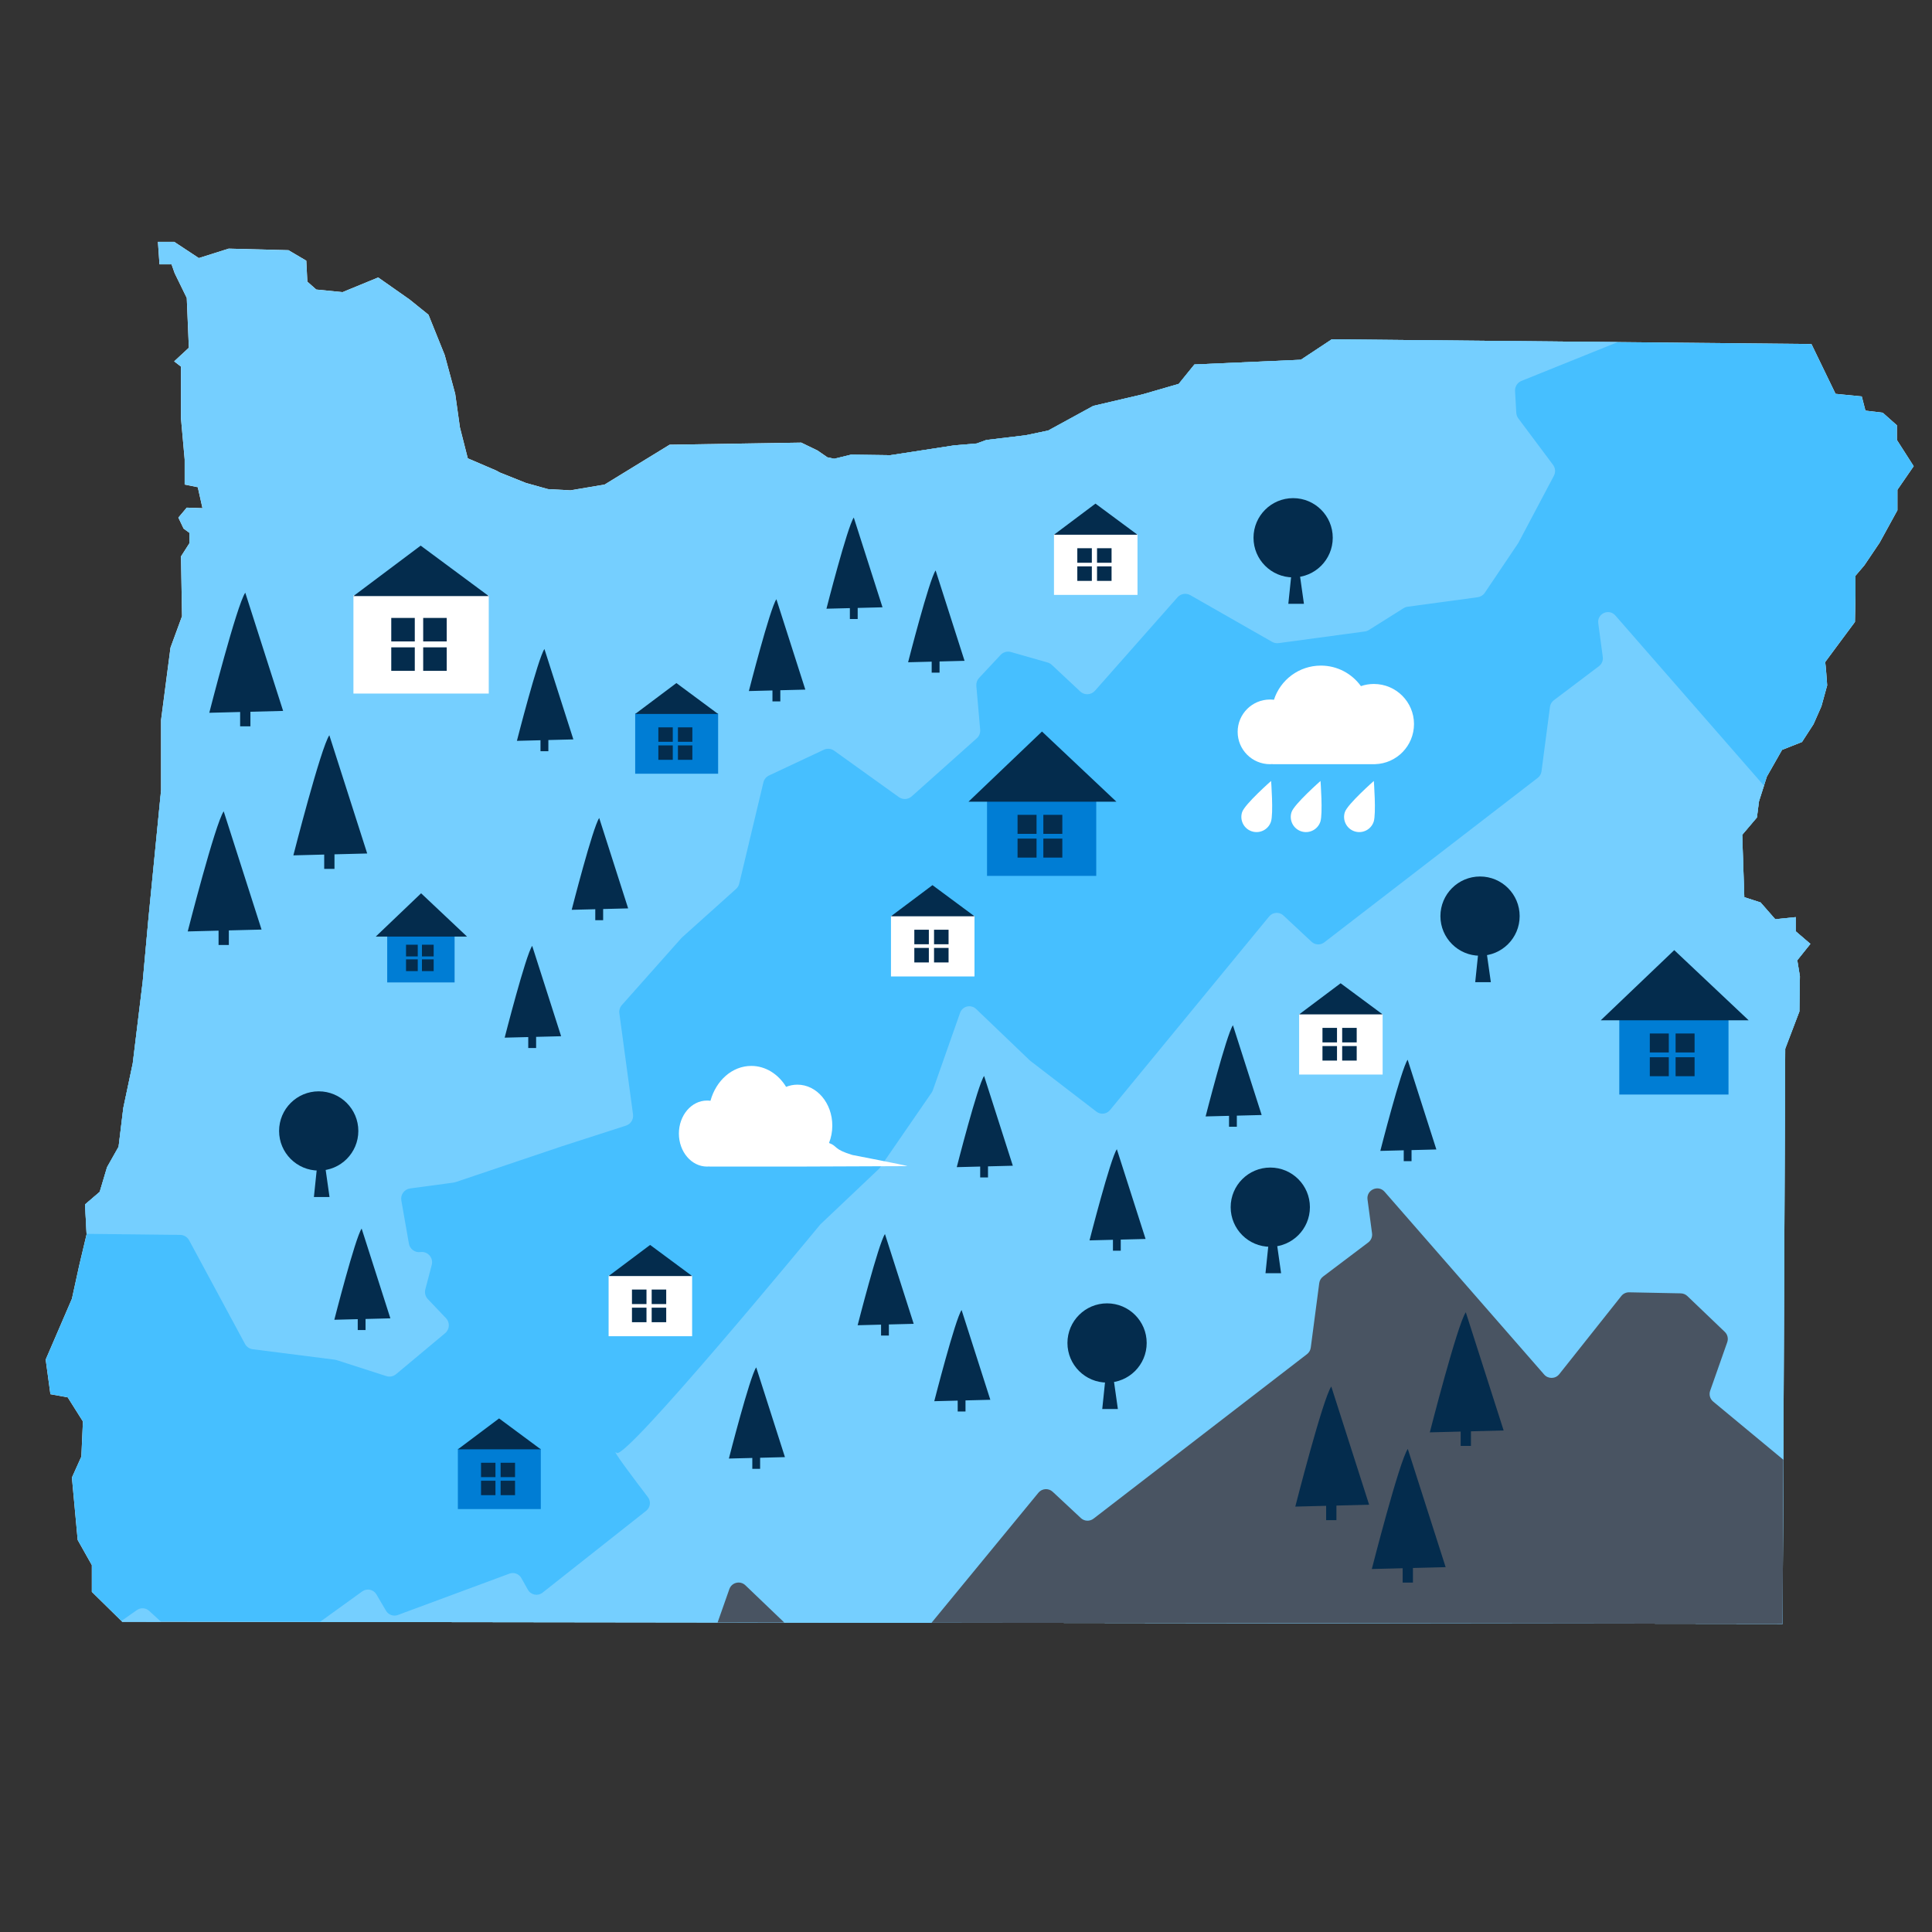 <?xml version="1.0" encoding="UTF-8"?>
<svg id="Layer_1" xmlns="http://www.w3.org/2000/svg" xmlns:xlink="http://www.w3.org/1999/xlink" version="1.1" viewBox="0 0 140 140">
  <rect x="0" y="0" width="140" height="140" fill="#333333" stroke="none"/>
  <!-- Generator: Adobe Illustrator 30.0.0, SVG Export Plug-In . SVG Version: 2.1.1 Build 123)  -->
  <defs>
    <style>
      .st0 {
        fill: none;
      }

      .st1 {
        fill: #042c4d;
      }

      .st2 {
        fill: #75cfff;
      }

      .st3 {
        fill: #007dd4;
      }

      .st4 {
        fill: #fff;
      }

      .st5 {
        fill: #495462;
      }

      .st6 {
        fill: #46bfff;
      }

      .st7 {
        clip-path: url(#clippath);
      }
    </style>
    <clipPath id="clippath">
      <path class="st0" d="M96.502,24.587l34.761.342,1.748,3.609,1.9.19.266,1.026,1.253.152,1.027.912v1.064l1.216,1.9-1.178,1.71v1.482l-1.292,2.355-1.102,1.634-.646.76v1.444l-.038,1.9s-2.203,2.963-2.165,2.925.152,1.672.152,1.672l-.418,1.52-.57,1.292-.836,1.292-1.444.57-1.102,1.938-.57,1.786-.152,1.178-1.064,1.254.152,4.521,1.178.38,1.064,1.216,1.482-.152v1.026l1.064.912-.95,1.187.19,1.168-.038,2.545-1.026,2.697-.19,41.676-120.316-.152-2.203-2.165v-1.938l-1.026-1.824-.418-4.521.684-1.52.114-2.545-1.102-1.748-1.254-.228-.342-2.507,1.9-4.407.532-2.431.532-2.241-.114-2.165,1.064-.912.532-1.786.836-1.482.342-2.811.684-3.229.722-5.927.418-4.597.912-9.27v-5.091l.684-5.243.836-2.279-.076-4.331.608-.95v-.76l-.418-.304-.38-.798.608-.722,1.14.038-.342-1.52-.95-.19v-1.824l-.266-2.963v-3.761l-.494-.38,1.064-.988-.152-3.609-.874-1.786-.228-.646h-.874l-.114-1.634h1.178l1.786,1.178,2.165-.684,4.331.114,1.292.76.076,1.52.646.57,1.9.19,2.589-1.064,2.274,1.596,1.368,1.102,1.178,2.925.76,2.811.342,2.431.57,2.241,2.065.886.252.14,1.9.76,1.597.444,1.632.088,2.469-.418,4.711-2.887,9.536-.152,1.178.57.718.494.493.107,1.22-.297,2.848.038,4.607-.709,1.658-.141.689-.252,2.849-.342,1.634-.342,3.267-1.786,3.571-.836,2.621-.76,1.14-1.406,7.712-.342,2.241-1.482h-.004Z"/>
    </clipPath>
  </defs>
  <g class="st7">
    <g>
      <rect class="st4" x="-5.535" y="8.235" width="146.812" height="146.812"/>
      <polygon class="st6" points="-16.09 127.964 -19.213 73.23 105.802 10.19 171.398 8.132 165.647 114.902 18.767 149.262 -16.09 127.964"/>
      <path class="st2" d="M177.691,164.692l.526-4.002c.013-.097.005-.196-.022-.29l-1.191-4.116c-.054-.187-.183-.344-.356-.433l-1.581-.817c-.028-.014-.056-.027-.085-.037l-7.703-2.776c-.402-.145-.839.095-.933.512l-.184.816c-.109.483-.667.709-1.081.438l-2.938-1.922c-.61-.399-.294-1.349.434-1.302l.778.05c.1.006.201-.009.295-.044l3.382-1.27c.199-.075.354-.235.422-.436l.546-1.605c.085-.249.025-.525-.156-.717l-2.874-3.038c-.156-.165-.224-.396-.182-.619l.721-3.825c.012-.061.015-.124.01-.186l-.236-3.07c-.046-.599.627-.981,1.117-.634l2.373,1.677c.337.238.805.14,1.017-.213l1.628-2.701c.097-.162.126-.355.081-.538l-1.968-7.895c-.02-.079-.026-.161-.018-.241l.69-6.984c.021-.214.138-.407.318-.525l2.648-1.728c.396-.258.433-.823.076-1.132l-6.231-5.373c-.03-.026-.058-.054-.083-.084l-5.035-6.068c-.09-.109-.211-.188-.347-.228l-7.064-2.068c-.172-.05-.318-.164-.41-.318l-2.707-4.541c-.09-.151-.121-.33-.086-.503l.491-2.456c.087-.434-.24-.84-.682-.849l-7.281-.146c-.349-.007-.641-.267-.689-.613l-.404-2.926c-.017-.124-.001-.251.047-.367l2.782-6.763c.111-.269.374-.443.664-.44l2.548.028c.491.005.839-.478.679-.942h0c-.115-.332.03-.697.341-.86l3.526-1.853c.232-.122.378-.362.38-.624l.02-3.151c.001-.199-.081-.39-.228-.525l-4.811-4.455c-.107-.099-.181-.229-.212-.372l-.597-2.794c-.033-.156-.118-.296-.241-.398l-6.753-5.599c-.229-.19-.315-.502-.217-.782l1.238-3.52c.092-.263.023-.556-.179-.748l-2.711-2.594c-.129-.123-.299-.193-.477-.197l-3.739-.075c-.221-.004-.432.095-.57.268l-4.499,5.666c-.276.347-.799.359-1.091.025l-11.563-13.245c-.463-.53-1.332-.136-1.238.561l.328,2.451c.034.254-.071.506-.276.661l-3.274,2.472c-.152.115-.251.285-.276.474l-.615,4.676c-.024.186-.122.355-.27.47l-15.472,11.923c-.275.212-.664.194-.918-.043l-2.041-1.905c-.299-.279-.773-.248-1.033.068l-11.536,14.035c-.243.296-.677.345-.981.112l-4.773-3.667c-.02-.016-.04-.032-.059-.05l-3.887-3.723c-.373-.357-.989-.21-1.161.277l-1.976,5.615c-.021.059-.049.115-.085.167l-3.747,5.438c-.028.041-.06.078-.096.112l-4.199,3.978c-.021.02-.041.041-.059.064-.69.837-14.086,17.074-14.724,16.516-.507-.444,1.386,2.057,2.264,3.206.235.308.18.747-.124.988l-7.511,5.934c-.342.27-.845.171-1.059-.209l-.479-.851c-.171-.304-.538-.439-.865-.317l-8.081,2.995c-.323.12-.685-.01-.859-.307l-.695-1.186c-.212-.361-.688-.461-1.028-.216l-5.208,3.76c-.095.069-.206.113-.323.128l-5.976.784c-.208.027-.417-.039-.572-.181l-3.362-3.082c-.246-.225-.615-.249-.888-.057l-5.957,4.19c-.176.124-.398.161-.604.102l-4.19-1.203c-.113-.032-.216-.093-.3-.175l-2.443-2.389c-.01-.01-.021-.02-.031-.029l-2.494-2.163c-.089-.077-.157-.175-.199-.285l-2.2-5.81c-.041-.11-.055-.228-.04-.344l.184-1.402c.073-.557-.499-.974-1.007-.734l-25.241,11.932c-.321.152-.48.517-.373.855l.744,2.355c.139.439-.17.891-.63.922l-3.544.237c-.281.019-.525.202-.62.467l-1.493,4.136c-.113.314-.43.506-.76.463l-4.709-.619c-.303-.04-.597.119-.731.393l-1.932,3.974c-.111.228-.335.38-.588.398l-9.086.652c-.055.004-.11.014-.163.031l-4.54,1.434c-.721.228-.633,1.275.116,1.38l37.826,5.278c.351.049.612.349.612.703v34.487c0,.289.175.55.444.658l113.994,46.12c.094.038.195.055.296.051l85.961-3.576c.465-.019.786-.474.649-.919l-15.612-50.503c-.154-.497.261-.984.776-.913l12.76,1.781c.276.038.549-.088.698-.323l2.089-3.299c.055-.087.091-.185.104-.287l.005-.004Z"/>
      <path class="st5" d="M160.971,206.452l.526-4.002c.013-.097.005-.196-.022-.29l-1.191-4.116c-.054-.187-.183-.344-.356-.433l-1.581-.817c-.028-.014-.056-.027-.085-.037l-7.703-2.776c-.402-.145-.839.095-.933.512l-.184.816c-.109.483-.667.709-1.081.438l-2.938-1.922c-.61-.399-.294-1.349.434-1.302l.778.05c.1.006.201-.009.295-.044l3.382-1.27c.199-.075.354-.235.422-.436l.546-1.605c.085-.249.025-.525-.156-.717l-2.874-3.038c-.156-.165-.224-.396-.182-.619l.721-3.825c.012-.061.015-.124.01-.186l-.236-3.07c-.046-.599.627-.981,1.117-.634l2.373,1.677c.337.238.805.14,1.017-.213l1.628-2.701c.097-.162.126-.355.081-.538l-1.968-7.895c-.02-.079-.026-.161-.018-.241l.69-6.984c.021-.214.138-.407.318-.525l2.648-1.728c.396-.258.433-.823.076-1.132l-6.231-5.373c-.03-.026-.058-.054-.083-.084l-5.035-6.068c-.09-.109-.211-.188-.347-.228l-7.064-2.068c-.172-.05-.318-.164-.41-.318l-2.707-4.541c-.09-.151-.121-.33-.086-.503l.491-2.456c.087-.434-.24-.84-.682-.849l-7.281-.146c-.349-.007-.641-.267-.689-.613l-.404-2.926c-.017-.124,0-.251.047-.367l2.782-6.763c.111-.269.374-.443.664-.44l2.548.028c.491.005.839-.478.679-.942h0c-.115-.332.03-.697.341-.86l3.526-1.853c.232-.122.378-.362.38-.624l.02-3.151c.001-.199-.081-.39-.228-.525l-4.811-4.455c-.107-.099-.181-.229-.212-.372l-.597-2.794c-.033-.156-.118-.296-.241-.398l-6.753-5.599c-.229-.19-.315-.502-.217-.782l1.238-3.52c.092-.263.023-.556-.179-.748l-2.711-2.594c-.129-.123-.299-.193-.477-.197l-3.739-.075c-.221-.004-.432.095-.57.268l-4.499,5.666c-.276.347-.799.359-1.091.025l-11.563-13.245c-.463-.53-1.332-.136-1.238.561l.328,2.451c.034.254-.071.506-.276.661l-3.274,2.472c-.152.115-.251.285-.276.474l-.615,4.676c-.024.186-.122.355-.27.47l-15.472,11.923c-.275.212-.664.194-.918-.043l-2.041-1.905c-.299-.279-.773-.248-1.033.068l-11.536,14.035c-.243.296-.677.345-.981.112l-4.773-3.667c-.02-.016-.04-.032-.059-.05l-3.887-3.723c-.373-.357-.989-.21-1.161.277l-1.976,5.615c-.021.059-.049.115-.085.167l-3.747,5.438c-.028.041-.06.078-.096.112l-4.199,3.978c-.021.02-.041.041-.059.064-.69.837-14.086,17.074-14.724,16.516-.507-.444,1.386,2.057,2.264,3.206.235.308.18.747-.124.988l-7.511,5.934c-.342.27-.845.171-1.059-.209l-.479-.851c-.171-.304-.538-.439-.865-.317l-8.081,2.995c-.323.12-.685-.01-.859-.307l-.695-1.186c-.212-.361-.688-.461-1.028-.216l-5.208,3.76c-.095.069-.206.113-.323.128l-5.976.784c-.208.027-.417-.039-.572-.181l-3.362-3.082c-.246-.225-.615-.249-.888-.057l-5.957,4.19c-.176.124-.398.161-.604.102l-4.19-1.203c-.113-.032-.216-.093-.3-.175l-2.443-2.389c-.01-.01-.021-.02-.031-.029l-2.494-2.163c-.089-.077-.157-.175-.199-.285l-2.2-5.81c-.042-.11-.055-.228-.04-.344l.184-1.402c.073-.557-.499-.974-1.007-.734l-25.241,11.932c-.321.152-.48.517-.373.855l.744,2.355c.139.439-.17.891-.63.922l-3.544.237c-.281.019-.525.202-.62.467l-1.493,4.136c-.113.314-.43.506-.76.463l-4.709-.619c-.303-.04-.597.119-.731.393l-1.932,3.974c-.111.228-.335.38-.588.398l-9.086.652c-.055.004-.11.014-.163.031l-4.54,1.434c-.721.228-.633,1.275.116,1.38l37.826,5.278c.351.049.612.349.612.703v34.487c0,.289.175.55.444.658l113.994,46.12c.094.038.195.055.296.051l85.961-3.576c.465-.019.786-.474.649-.919l-15.612-50.503c-.154-.497.261-.984.776-.913l12.76,1.781c.276.038.549-.088.698-.323l2.089-3.299c.055-.087.091-.185.104-.287l.005-.004Z"/>
      <path class="st2" d="M-51.314,51.058l7.618-10.649c.061-.085.138-.156.228-.209l8.509-5.016c.259-.152.401-.445.36-.743l-.339-2.508c-.039-.287.092-.571.337-.728l2.689-1.725c.244-.157.375-.44.337-.728l-.356-2.636c-.044-.329.134-.648.438-.782l5.022-2.218c.148-.065.271-.177.35-.319l1.666-2.983c.071-.127.178-.231.308-.298l4.798-2.491c.076-.04.159-.066.244-.077l3.042-.411c.189-.026.361-.122.48-.27l2.474-3.061c.121-.15.296-.247.488-.271L99.567-1.056c.358-.045.697.173.804.518l.104.334c.105.337.433.554.784.52l3.671-.356c.456-.044.764-.485.651-.928l-1.134-4.414c-.111-.433.18-.865.623-.925l34.458-4.656c.548-.074.983.453.807.977l-.63,1.877c-.097.29-.363.492-.668.508l-1.5.078c-.224.012-.431.124-.564.305l-1.388,1.899c-.099.136-.15.302-.143.47l.129,3.183c.011.283-.138.547-.386.684l-1.054.58c-.263.145-.414.433-.382.731l.54,5.175c.022.211.133.403.306.528l2.06,1.485c.306.22.399.634.218.964l-3.998,7.282c-.166.302-.516.451-.848.361l-12.669-3.412c-.571-.154-1.086.386-.904.949l1.56,4.835c.053.164.047.341-.015.501l-2.062,5.256c-.075.191-.225.343-.416.419l-7.268,2.929c-.296.119-.484.415-.466.734l.089,1.579c.008.147.059.287.147.405l2.515,3.364c.173.231.197.541.062.796l-2.558,4.833c-.012.023-.026.046-.041.068l-2.407,3.576c-.119.177-.308.294-.519.323l-2.572.348-2.499.338c-.106.014-.207.051-.297.108l-2.511,1.578c-.09.057-.191.093-.297.108l-6.245.844c-.162.022-.327-.01-.47-.091l-5.927-3.383c-.307-.175-.695-.111-.929.154l-5.982,6.771c-.278.315-.762.338-1.069.051l-2.058-1.925c-.086-.081-.191-.14-.305-.173l-2.656-.758c-.269-.077-.559.004-.75.208l-1.56,1.67c-.145.155-.216.363-.198.574l.278,3.176c.021.234-.071.465-.246.622l-4.717,4.21c-.261.233-.648.253-.932.05l-4.684-3.36c-.22-.158-.507-.184-.752-.069l-3.97,1.865c-.205.096-.356.281-.408.502l-1.75,7.334c-.035.147-.115.281-.227.382l-3.916,3.514c-.021.019-.041.039-.059.06l-4.303,4.843c-.144.163-.211.38-.182.595l.991,7.331c.048.358-.167.699-.51.81l-4.645,1.498-7.709,2.598c-.045.015-.091.026-.138.032l-3.153.426c-.42.057-.708.451-.635.868l.549,3.131c.069.395.438.664.835.61h0c.526-.071.956.415.821.928l-.466,1.776c-.066.25.003.516.181.704l1.317,1.383c.297.312.269.811-.062,1.087l-3.557,2.972c-.196.164-.463.216-.707.138l-3.6-1.159c-.044-.014-.089-.024-.134-.03l-5.944-.757c-.239-.03-.448-.174-.562-.386l-4.048-7.508c-.129-.239-.377-.389-.648-.392l-7.379-.082c-.151-.002-.298-.049-.421-.136l-5.063-3.561c-.225-.158-.519-.18-.764-.056l-4.148,2.087c-.163.082-.351.102-.528.054l-7.278-1.948c-.158-.042-.325-.031-.477.031l-3.881,1.597c-.098.04-.186.101-.259.178l-3.401,3.606c-.355.377-.977.286-1.209-.177l-1.815-3.617c-.068-.136-.177-.249-.311-.321l-2.866-1.554c-.076-.041-.145-.096-.203-.161l-4.818-5.432c-.143-.161-.209-.377-.182-.591l.823-6.372c.024-.183-.021-.367-.126-.519l-3.038-4.408c-.012-.017-.024-.033-.037-.049l-3.721-4.544c-.015-.018-.028-.036-.041-.055l-4.768-7.069c-.044-.065-.097-.122-.158-.17l-4.103-3.217c-.095-.075-.207-.125-.326-.147l-3.399-.621c-.538-.098-.791-.723-.473-1.168l-.002-.005Z"/>
      <polygon class="st0" points="16.216 10.441 153.67 11.312 153.844 162.18 153.844 209.74 95.309 211.308 -14.793 171.065 -14.793 167.058 -11.483 162.703 -6.257 162.703 -4.515 159.741 -5.56 154.689 -6.083 152.598 -10.438 151.901 -11.135 149.811 -9.567 145.281 -12.18 142.668 -12.355 138.835 -9.393 138.661 -6.257 135.003 -5.909 129.428 -6.606 120.543 -2.947 115.142 .886 112.704 5.589 108.539 -2.076 101.031 -3.47 97.895 -5.212 92.669 -9.741 88.14 -9.567 79.255 -7.302 77.861 -7.999 70.718 -11.187 65.666 -9.219 60.962 -11.187 57.478 -11.187 53.123 -12.382 48.071 -12.382 44.064 -5.56 41.45 -5.038 43.018 -.856 42.147 2.279 46.851 5.241 47.374 5.241 44.238 8.203 39.883 7.68 11.66 16.216 10.441"/>
      <path class="st1" d="M73.393,84.473l-2.082-6.504c-.463.668-1.98,6.607-1.98,6.607l1.697-.043v.789h.566v-.803l1.8-.046h0Z"/>
      <path class="st1" d="M66.21,95.929l-2.082-6.504c-.463.668-1.98,6.607-1.98,6.607l1.697-.043v.789h.566v-.803l1.8-.046h0Z"/>
      <path class="st1" d="M71.763,101.433l-2.082-6.504c-.463.668-1.98,6.607-1.98,6.607l1.697-.043v.789h.566v-.803l1.8-.046h0Z"/>
      <path class="st1" d="M83.013,89.78l-2.082-6.504c-.463.668-1.98,6.607-1.98,6.607l1.697-.043v.789h.566v-.803l1.8-.046h0Z"/>
      <path class="st1" d="M63.95,44.007l-2.082-6.504c-.463.668-1.98,6.607-1.98,6.607l1.697-.043v.789h.566v-.803l1.8-.046h0Z"/>
      <path class="st1" d="M58.357,49.972l-2.097-6.55c-.466.673-1.994,6.654-1.994,6.654l1.709-.043v.794h.57v-.809s1.812-.046,1.812-.046Z"/>
      <path class="st1" d="M40.661,75.089l-2.097-6.55c-.466.673-1.994,6.654-1.994,6.654l1.709-.043v.794h.57v-.809l1.812-.046Z"/>
      <path class="st1" d="M41.548,53.58l-2.097-6.55c-.466.673-1.994,6.654-1.994,6.654l1.709-.043v.794h.57v-.809s1.812-.046,1.812-.046Z"/>
      <path class="st1" d="M104.085,83.295l-2.082-6.504c-.463.668-1.98,6.607-1.98,6.607l1.697-.043v.789h.566v-.803l1.8-.046h0Z"/>
      <path class="st1" d="M28.288,95.532l-2.082-6.504c-.463.668-1.98,6.607-1.98,6.607l1.697-.043v.789h.566v-.803l1.8-.046h0Z"/>
      <path class="st1" d="M56.88,105.589l-2.082-6.504c-.463.668-1.98,6.607-1.98,6.607l1.697-.043v.789h.566v-.803l1.8-.046h0Z"/>
      <path class="st1" d="M91.425,80.798l-2.082-6.504c-.463.668-1.98,6.607-1.98,6.607l1.697-.043v.789h.566v-.803l1.8-.046h0Z"/>
      <path class="st1" d="M99.212,109.038l-2.743-8.567c-.61.88-2.607,8.703-2.607,8.703l2.235-.057v1.039h.745v-1.057l2.37-.06h0Z"/>
      <path class="st1" d="M104.757,113.561l-2.743-8.567c-.61.88-2.607,8.703-2.607,8.703l2.235-.057v1.039h.745v-1.057l2.37-.06h0Z"/>
      <path class="st1" d="M108.96,103.658l-2.743-8.567c-.61.88-2.607,8.703-2.607,8.703l2.235-.057v1.039h.745v-1.057l2.37-.06h0Z"/>
      <path class="st1" d="M26.608,61.846l-2.743-8.567c-.61.88-2.607,8.703-2.607,8.703l2.235-.057v1.039h.745v-1.057l2.37-.06h0Z"/>
      <path class="st1" d="M18.953,67.359l-2.743-8.567c-.61.88-2.607,8.703-2.607,8.703l2.235-.057v1.039h.745v-1.057l2.37-.06h0Z"/>
      <path class="st1" d="M20.516,51.515l-2.743-8.567c-.61.88-2.607,8.703-2.607,8.703l2.235-.057v1.039h.745v-1.057l2.37-.06h0Z"/>
      <path class="st4" d="M65.736,84.5c.007-.046-3.924-.792-3.969-.806-1.402-.426-1.042-.629-1.69-.868,0,0-.003,0-.004,0,.153-.383.239-.81.239-1.26,0-1.639-1.132-2.967-2.529-2.967-.286,0-.562.056-.818.159-.564-.92-1.484-1.518-2.524-1.518-1.384,0-2.556,1.061-2.958,2.528-.082-.012-.165-.018-.25-.018-1.126,0-2.038,1.071-2.038,2.392s.913,2.392,2.038,2.392c.056,0,.112-.003.167-.008v.008h6.461l7.875-.031v-.002Z"/>
      <g>
        <rect class="st4" x="25.611" y="43.132" width="9.806" height="7.126"/>
        <polygon class="st1" points="35.417 43.193 25.611 43.193 30.484 39.538 35.417 43.193"/>
        <g>
          <rect class="st1" x="28.352" y="44.776" width="1.705" height="1.705"/>
          <rect class="st1" x="30.666" y="44.776" width="1.705" height="1.705"/>
          <rect class="st1" x="28.352" y="46.908" width="1.705" height="1.705"/>
          <rect class="st1" x="30.666" y="46.908" width="1.705" height="1.705"/>
        </g>
      </g>
      <g>
        <rect class="st3" x="46.028" y="51.699" width="6.01" height="4.367"/>
        <polygon class="st1" points="52.037 51.737 46.028 51.737 49.014 49.497 52.037 51.737"/>
        <g>
          <rect class="st1" x="47.707" y="52.707" width="1.045" height="1.045"/>
          <rect class="st1" x="49.126" y="52.707" width="1.045" height="1.045"/>
          <rect class="st1" x="47.707" y="54.013" width="1.045" height="1.045"/>
          <rect class="st1" x="49.126" y="54.013" width="1.045" height="1.045"/>
        </g>
      </g>
      <g>
        <rect class="st3" x="33.179" y="104.987" width="6.01" height="4.367"/>
        <polygon class="st1" points="39.188 105.024 33.179 105.024 36.165 102.784 39.188 105.024"/>
        <g>
          <rect class="st1" x="34.858" y="105.995" width="1.045" height="1.045"/>
          <rect class="st1" x="36.277" y="105.995" width="1.045" height="1.045"/>
          <rect class="st1" x="34.858" y="107.301" width="1.045" height="1.045"/>
          <rect class="st1" x="36.277" y="107.301" width="1.045" height="1.045"/>
        </g>
      </g>
      <g>
        <rect class="st3" x="28.058" y="67.639" width="4.884" height="3.55"/>
        <polygon class="st1" points="33.844 67.869 27.228 67.869 30.515 64.731 33.844 67.869"/>
        <g>
          <rect class="st1" x="29.423" y="68.458" width=".849" height=".849"/>
          <rect class="st1" x="30.576" y="68.458" width=".849" height=".849"/>
          <rect class="st1" x="29.423" y="69.52" width=".849" height=".849"/>
          <rect class="st1" x="30.576" y="69.52" width=".849" height=".849"/>
        </g>
      </g>
      <g>
        <rect class="st4" x="76.375" y="38.711" width="6.052" height="4.398"/>
        <polygon class="st1" points="82.427 38.749 76.375 38.749 79.382 36.494 82.427 38.749"/>
        <g>
          <rect class="st1" x="78.066" y="39.726" width="1.053" height="1.053"/>
          <rect class="st1" x="79.495" y="39.726" width="1.053" height="1.053"/>
          <rect class="st1" x="78.066" y="41.042" width="1.053" height="1.053"/>
          <rect class="st1" x="79.495" y="41.042" width="1.053" height="1.053"/>
        </g>
      </g>
      <g>
        <rect class="st4" x="44.102" y="92.43" width="6.052" height="4.398"/>
        <polygon class="st1" points="50.155 92.467 44.102 92.467 47.11 90.212 50.155 92.467"/>
        <g>
          <rect class="st1" x="45.794" y="93.445" width="1.053" height="1.053"/>
          <rect class="st1" x="47.223" y="93.445" width="1.053" height="1.053"/>
          <rect class="st1" x="45.794" y="94.76" width="1.053" height="1.053"/>
          <rect class="st1" x="47.223" y="94.76" width="1.053" height="1.053"/>
        </g>
      </g>
      <g>
        <rect class="st4" x="94.139" y="73.469" width="6.052" height="4.398"/>
        <polygon class="st1" points="100.191 73.507 94.139 73.507 97.146 71.251 100.191 73.507"/>
        <g>
          <rect class="st1" x="95.831" y="74.484" width="1.053" height="1.053"/>
          <rect class="st1" x="97.259" y="74.484" width="1.053" height="1.053"/>
          <rect class="st1" x="95.831" y="75.8" width="1.053" height="1.053"/>
          <rect class="st1" x="97.259" y="75.8" width="1.053" height="1.053"/>
        </g>
      </g>
      <g>
        <rect class="st4" x="64.563" y="66.358" width="6.052" height="4.398"/>
        <polygon class="st1" points="70.616 66.396 64.563 66.396 67.571 64.141 70.616 66.396"/>
        <g>
          <rect class="st1" x="66.255" y="67.373" width="1.053" height="1.053"/>
          <rect class="st1" x="67.684" y="67.373" width="1.053" height="1.053"/>
          <rect class="st1" x="66.255" y="68.689" width="1.053" height="1.053"/>
          <rect class="st1" x="67.684" y="68.689" width="1.053" height="1.053"/>
        </g>
      </g>
      <g>
        <rect class="st3" x="117.34" y="73.562" width="7.914" height="5.751"/>
        <polygon class="st1" points="126.715 73.935 115.996 73.935 121.322 68.85 126.715 73.935"/>
        <g>
          <rect class="st1" x="119.552" y="74.889" width="1.376" height="1.376"/>
          <rect class="st1" x="121.42" y="74.889" width="1.376" height="1.376"/>
          <rect class="st1" x="119.552" y="76.61" width="1.376" height="1.376"/>
          <rect class="st1" x="121.42" y="76.61" width="1.376" height="1.376"/>
        </g>
      </g>
      <g>
        <rect class="st3" x="71.524" y="57.721" width="7.914" height="5.751"/>
        <polygon class="st1" points="80.899 58.094 70.18 58.094 75.506 53.009 80.899 58.094"/>
        <g>
          <rect class="st1" x="73.736" y="59.048" width="1.376" height="1.376"/>
          <rect class="st1" x="75.604" y="59.048" width="1.376" height="1.376"/>
          <rect class="st1" x="73.736" y="60.769" width="1.376" height="1.376"/>
          <rect class="st1" x="75.604" y="60.769" width="1.376" height="1.376"/>
        </g>
      </g>
      <g>
        <path class="st4" d="M102.464,52.47c0-1.605-1.301-2.907-2.907-2.907-.329,0-.645.055-.94.156-.649-.901-1.706-1.487-2.901-1.487-1.59,0-2.938,1.039-3.401,2.476-.094-.011-.19-.018-.287-.018-1.294,0-2.343,1.049-2.343,2.343s1.049,2.343,2.343,2.343c.065,0,.129-.003.192-.008v.008h7.426v-.002c1.564-.047,2.817-1.33,2.817-2.905h0Z"/>
        <path class="st4" d="M92.098,59.544c-.192.577-.815.888-1.392.696-.577-.192-.888-.815-.696-1.392s2.099-2.256,2.099-2.256c0,0,.181,2.376-.011,2.952Z"/>
        <path class="st4" d="M95.678,59.544c-.192.577-.815.888-1.392.696-.577-.192-.888-.815-.696-1.392s2.099-2.256,2.099-2.256c0,0,.181,2.376-.011,2.952Z"/>
        <path class="st4" d="M99.542,59.544c-.192.577-.815.888-1.392.696-.577-.192-.888-.815-.696-1.392s2.099-2.256,2.099-2.256c0,0,.181,2.376-.011,2.952Z"/>
      </g>
      <g>
        <circle class="st1" cx="107.249" cy="66.385" r="2.871"/>
        <polygon class="st1" points="107.379 66.559 106.9 71.171 108.032 71.171 107.379 66.559"/>
      </g>
      <g>
        <circle class="st1" cx="93.705" cy="38.968" r="2.871"/>
        <polygon class="st1" points="93.836 39.142 93.357 43.754 94.488 43.754 93.836 39.142"/>
      </g>
      <g>
        <circle class="st1" cx="92.05" cy="87.476" r="2.871"/>
        <polygon class="st1" points="92.18 87.65 91.702 92.262 92.833 92.262 92.18 87.65"/>
      </g>
      <g>
        <circle class="st1" cx="23.095" cy="81.953" r="2.871"/>
        <polygon class="st1" points="23.225 82.127 22.747 86.739 23.878 86.739 23.225 82.127"/>
      </g>
      <g>
        <circle class="st1" cx="80.222" cy="97.317" r="2.871"/>
        <polygon class="st1" points="80.352 97.491 79.873 102.103 81.005 102.103 80.352 97.491"/>
      </g>
      <path class="st1" d="M69.895,47.886l-2.097-6.55c-.466.673-1.994,6.654-1.994,6.654l1.709-.043v.794h.57v-.809s1.812-.046,1.812-.046Z"/>
      <path class="st1" d="M45.518,65.825l-2.097-6.55c-.466.673-1.994,6.654-1.994,6.654l1.709-.043v.794h.57v-.809s1.812-.046,1.812-.046Z"/>
    </g>
  </g>
</svg>